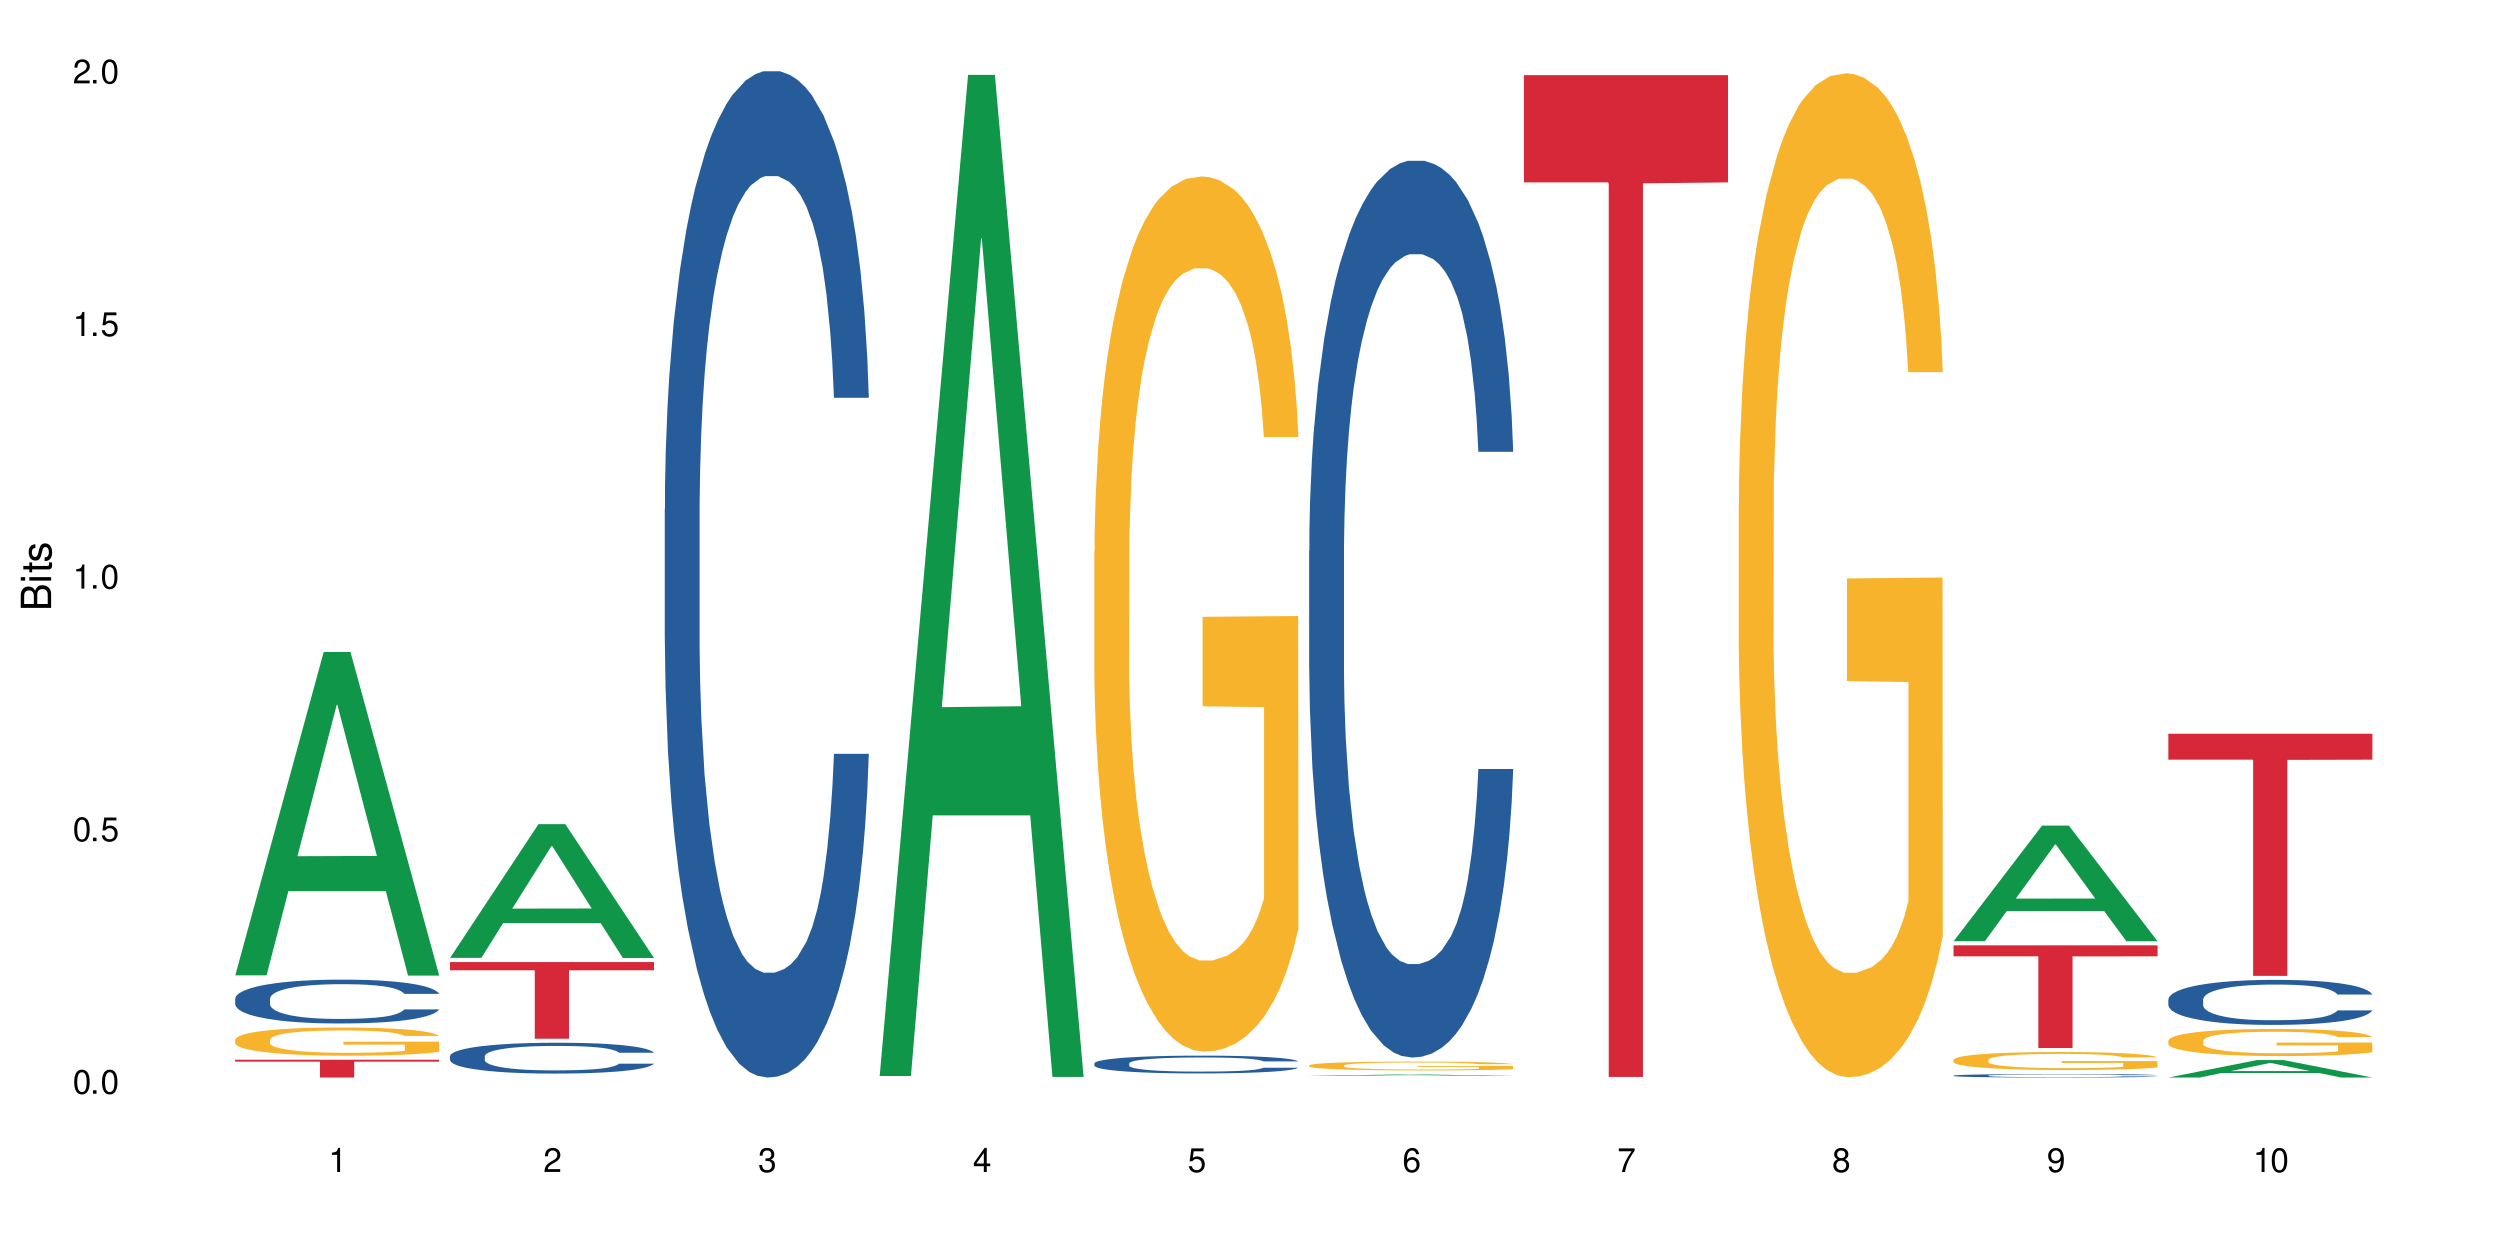 <?xml version="1.0" encoding="UTF-8"?>
<svg xmlns="http://www.w3.org/2000/svg" xmlns:xlink="http://www.w3.org/1999/xlink" width="720" height="360" viewBox="0 0 720 360">
<defs>
<g>
<g id="glyph-0-0">
</g>
<g id="glyph-0-1">
<path d="M 2.641 -6.938 C 2 -6.938 1.422 -6.656 1.078 -6.172 C 0.641 -5.562 0.406 -4.641 0.406 -3.359 C 0.406 -1.016 1.188 0.219 2.641 0.219 C 4.078 0.219 4.859 -1.016 4.859 -3.297 C 4.859 -4.641 4.656 -5.547 4.203 -6.172 C 3.844 -6.656 3.281 -6.938 2.641 -6.938 Z M 2.641 -6.188 C 3.547 -6.188 4 -5.25 4 -3.375 C 4 -1.406 3.562 -0.484 2.625 -0.484 C 1.734 -0.484 1.281 -1.438 1.281 -3.344 C 1.281 -5.25 1.734 -6.188 2.641 -6.188 Z M 2.641 -6.188 "/>
</g>
<g id="glyph-0-2">
<path d="M 1.828 -1 L 0.828 -1 L 0.828 0 L 1.828 0 Z M 1.828 -1 "/>
</g>
<g id="glyph-0-3">
<path d="M 4.562 -6.797 L 1.062 -6.797 L 0.547 -3.094 L 1.328 -3.094 C 1.719 -3.562 2.047 -3.734 2.578 -3.734 C 3.484 -3.734 4.062 -3.109 4.062 -2.094 C 4.062 -1.125 3.484 -0.531 2.578 -0.531 C 1.828 -0.531 1.375 -0.906 1.188 -1.672 L 0.328 -1.672 C 0.453 -1.109 0.547 -0.844 0.75 -0.594 C 1.125 -0.078 1.828 0.219 2.594 0.219 C 3.969 0.219 4.922 -0.781 4.922 -2.219 C 4.922 -3.562 4.031 -4.484 2.719 -4.484 C 2.25 -4.484 1.859 -4.359 1.469 -4.062 L 1.734 -5.969 L 4.562 -5.969 Z M 4.562 -6.797 "/>
</g>
<g id="glyph-0-4">
<path d="M 2.484 -4.938 L 2.484 0 L 3.328 0 L 3.328 -6.938 L 2.766 -6.938 C 2.469 -5.875 2.281 -5.734 0.984 -5.562 L 0.984 -4.938 Z M 2.484 -4.938 "/>
</g>
<g id="glyph-0-5">
<path d="M 4.859 -0.828 L 1.281 -0.828 C 1.359 -1.406 1.672 -1.781 2.5 -2.281 L 3.469 -2.828 C 4.406 -3.344 4.906 -4.062 4.906 -4.906 C 4.906 -5.484 4.672 -6.031 4.266 -6.406 C 3.859 -6.766 3.375 -6.938 2.719 -6.938 C 1.859 -6.938 1.219 -6.625 0.844 -6.031 C 0.609 -5.672 0.5 -5.234 0.484 -4.531 L 1.328 -4.531 C 1.359 -5.016 1.406 -5.281 1.531 -5.516 C 1.75 -5.938 2.188 -6.203 2.703 -6.203 C 3.469 -6.203 4.031 -5.641 4.031 -4.891 C 4.031 -4.344 3.719 -3.859 3.125 -3.516 L 2.234 -3 C 0.812 -2.172 0.406 -1.531 0.328 -0.016 L 4.859 -0.016 Z M 4.859 -0.828 "/>
</g>
<g id="glyph-0-6">
<path d="M 2.125 -3.188 L 2.578 -3.188 C 3.5 -3.188 3.984 -2.766 3.984 -1.922 C 3.984 -1.062 3.469 -0.531 2.594 -0.531 C 1.656 -0.531 1.203 -1 1.156 -2.016 L 0.312 -2.016 C 0.344 -1.453 0.438 -1.094 0.609 -0.781 C 0.953 -0.109 1.625 0.219 2.547 0.219 C 3.953 0.219 4.859 -0.625 4.859 -1.938 C 4.859 -2.828 4.516 -3.297 3.703 -3.594 C 4.344 -3.844 4.656 -4.328 4.656 -5.031 C 4.656 -6.219 3.875 -6.938 2.578 -6.938 C 1.203 -6.938 0.484 -6.172 0.453 -4.703 L 1.297 -4.703 C 1.312 -5.125 1.344 -5.359 1.453 -5.578 C 1.641 -5.969 2.062 -6.203 2.594 -6.203 C 3.344 -6.203 3.797 -5.75 3.797 -5 C 3.797 -4.516 3.609 -4.219 3.25 -4.047 C 3.016 -3.953 2.703 -3.922 2.125 -3.906 Z M 2.125 -3.188 "/>
</g>
<g id="glyph-0-7">
<path d="M 3.141 -1.672 L 3.141 0 L 3.984 0 L 3.984 -1.672 L 4.984 -1.672 L 4.984 -2.438 L 3.984 -2.438 L 3.984 -6.938 L 3.359 -6.938 L 0.266 -2.578 L 0.266 -1.672 Z M 3.141 -2.438 L 1 -2.438 L 3.141 -5.5 Z M 3.141 -2.438 "/>
</g>
<g id="glyph-0-8">
<path d="M 4.781 -5.125 C 4.609 -6.266 3.891 -6.938 2.844 -6.938 C 2.094 -6.938 1.422 -6.578 1.031 -5.953 C 0.594 -5.266 0.406 -4.422 0.406 -3.172 C 0.406 -2 0.578 -1.25 0.984 -0.641 C 1.359 -0.078 1.953 0.219 2.703 0.219 C 3.984 0.219 4.922 -0.75 4.922 -2.094 C 4.922 -3.375 4.062 -4.281 2.844 -4.281 C 2.172 -4.281 1.641 -4.031 1.281 -3.516 C 1.281 -5.234 1.828 -6.188 2.797 -6.188 C 3.391 -6.188 3.797 -5.797 3.938 -5.125 Z M 2.734 -3.531 C 3.547 -3.531 4.062 -2.953 4.062 -2.031 C 4.062 -1.156 3.484 -0.531 2.703 -0.531 C 1.922 -0.531 1.328 -1.188 1.328 -2.078 C 1.328 -2.938 1.906 -3.531 2.734 -3.531 Z M 2.734 -3.531 "/>
</g>
<g id="glyph-0-9">
<path d="M 4.984 -6.797 L 0.438 -6.797 L 0.438 -5.969 L 4.109 -5.969 C 2.5 -3.656 1.828 -2.234 1.328 0 L 2.219 0 C 2.594 -2.172 3.453 -4.047 4.984 -6.094 Z M 4.984 -6.797 "/>
</g>
<g id="glyph-0-10">
<path d="M 3.75 -3.656 C 4.469 -4.094 4.688 -4.438 4.688 -5.078 C 4.688 -6.172 3.844 -6.938 2.641 -6.938 C 1.438 -6.938 0.594 -6.172 0.594 -5.094 C 0.594 -4.438 0.812 -4.094 1.516 -3.656 C 0.734 -3.266 0.359 -2.703 0.359 -1.922 C 0.359 -0.656 1.281 0.219 2.641 0.219 C 3.984 0.219 4.922 -0.656 4.922 -1.922 C 4.922 -2.703 4.531 -3.266 3.75 -3.656 Z M 2.641 -6.188 C 3.359 -6.188 3.812 -5.75 3.812 -5.062 C 3.812 -4.406 3.344 -3.984 2.641 -3.984 C 1.922 -3.984 1.453 -4.406 1.453 -5.078 C 1.453 -5.75 1.922 -6.188 2.641 -6.188 Z M 2.641 -3.266 C 3.484 -3.266 4.062 -2.719 4.062 -1.906 C 4.062 -1.078 3.484 -0.531 2.625 -0.531 C 1.797 -0.531 1.219 -1.094 1.219 -1.906 C 1.219 -2.719 1.781 -3.266 2.641 -3.266 Z M 2.641 -3.266 "/>
</g>
<g id="glyph-0-11">
<path d="M 0.516 -1.578 C 0.672 -0.453 1.406 0.219 2.438 0.219 C 3.188 0.219 3.859 -0.141 4.266 -0.766 C 4.688 -1.453 4.891 -2.297 4.891 -3.547 C 4.891 -4.719 4.703 -5.453 4.312 -6.078 C 3.938 -6.641 3.344 -6.938 2.594 -6.938 C 1.297 -6.938 0.359 -5.969 0.359 -4.625 C 0.359 -3.344 1.234 -2.453 2.453 -2.453 C 3.094 -2.453 3.578 -2.672 4.016 -3.203 C 4 -1.484 3.469 -0.531 2.5 -0.531 C 1.906 -0.531 1.484 -0.906 1.359 -1.578 Z M 2.578 -6.203 C 3.375 -6.203 3.969 -5.531 3.969 -4.641 C 3.969 -3.797 3.391 -3.188 2.547 -3.188 C 1.734 -3.188 1.234 -3.766 1.234 -4.688 C 1.234 -5.562 1.797 -6.203 2.578 -6.203 Z M 2.578 -6.203 "/>
</g>
<g id="glyph-1-0">
</g>
<g id="glyph-1-1">
<path d="M 0 -0.953 L 0 -4.891 C 0 -5.719 -0.234 -6.344 -0.734 -6.797 C -1.188 -7.234 -1.812 -7.469 -2.5 -7.469 C -3.547 -7.469 -4.188 -7 -4.625 -5.875 C -4.984 -6.688 -5.625 -7.094 -6.531 -7.094 C -7.172 -7.094 -7.734 -6.859 -8.141 -6.391 C -8.562 -5.922 -8.75 -5.344 -8.75 -4.5 L -8.75 -0.953 Z M -4.984 -2.062 L -7.766 -2.062 L -7.766 -4.219 C -7.766 -4.844 -7.688 -5.203 -7.453 -5.5 C -7.219 -5.812 -6.859 -5.969 -6.375 -5.969 C -5.891 -5.969 -5.531 -5.812 -5.297 -5.5 C -5.062 -5.203 -4.984 -4.844 -4.984 -4.219 Z M -0.984 -2.062 L -4 -2.062 L -4 -4.781 C -4 -5.766 -3.438 -6.359 -2.484 -6.359 C -1.547 -6.359 -0.984 -5.766 -0.984 -4.781 Z M -0.984 -2.062 "/>
</g>
<g id="glyph-1-2">
<path d="M -6.281 -1.797 L -6.281 -0.797 L 0 -0.797 L 0 -1.797 Z M -8.75 -1.797 L -8.75 -0.797 L -7.484 -0.797 L -7.484 -1.797 Z M -8.75 -1.797 "/>
</g>
<g id="glyph-1-3">
<path d="M -6.281 -3.047 L -6.281 -2.016 L -8.016 -2.016 L -8.016 -1.016 L -6.281 -1.016 L -6.281 -0.172 L -5.469 -0.172 L -5.469 -1.016 L -0.719 -1.016 C -0.078 -1.016 0.281 -1.453 0.281 -2.234 C 0.281 -2.5 0.25 -2.719 0.188 -3.047 L -0.641 -3.047 C -0.609 -2.906 -0.594 -2.766 -0.594 -2.562 C -0.594 -2.141 -0.719 -2.016 -1.156 -2.016 L -5.469 -2.016 L -5.469 -3.047 Z M -6.281 -3.047 "/>
</g>
<g id="glyph-1-4">
<path d="M -4.531 -5.25 C -5.766 -5.25 -6.469 -4.422 -6.469 -2.969 C -6.469 -1.516 -5.719 -0.562 -4.547 -0.562 C -3.562 -0.562 -3.094 -1.062 -2.734 -2.562 L -2.516 -3.484 C -2.344 -4.188 -2.094 -4.469 -1.641 -4.469 C -1.047 -4.469 -0.641 -3.875 -0.641 -3 C -0.641 -2.453 -0.797 -2 -1.062 -1.75 C -1.25 -1.594 -1.422 -1.531 -1.875 -1.469 L -1.875 -0.406 C -0.422 -0.453 0.281 -1.266 0.281 -2.922 C 0.281 -4.5 -0.5 -5.516 -1.719 -5.516 C -2.656 -5.516 -3.172 -4.984 -3.469 -3.734 L -3.703 -2.766 C -3.891 -1.953 -4.156 -1.609 -4.594 -1.609 C -5.188 -1.609 -5.547 -2.125 -5.547 -2.938 C -5.547 -3.75 -5.203 -4.172 -4.531 -4.203 Z M -4.531 -5.25 "/>
</g>
</g>
</defs>
<rect x="-72" y="-36" width="864" height="432" fill="rgb(100%, 100%, 100%)" fill-opacity="1"/>
<path fill-rule="nonzero" fill="rgb(6.275%, 58.824%, 28.235%)" fill-opacity="1" d="M 67.73 280.887 L 67.793 280.801 L 93.223 187.785 L 100.945 187.785 L 126.5 280.977 L 117.52 280.977 L 111.117 256.652 L 83.051 256.652 L 76.773 280.887 L 67.73 280.887 L 85.75 246.586 L 108.543 246.5 L 97.176 203.012 L 97.051 202.926 L 96.926 203.188 L 85.688 246.5 L 85.75 246.586 Z M 67.73 280.887 "/>
<path fill-rule="nonzero" fill="rgb(14.51%, 36.078%, 60%)" fill-opacity="1" d="M 67.73 287.629 L 67.801 287.617 L 67.801 287.344 L 68.02 286.902 L 68.52 286.352 L 69.02 285.969 L 70.312 285.289 L 72.102 284.633 L 73.965 284.125 L 75.328 283.824 L 76.547 283.594 L 79.34 283.168 L 81.133 282.949 L 83.066 282.75 L 85.434 282.555 L 87.152 282.441 L 91.023 282.254 L 93.891 282.176 L 96.113 282.141 L 100.914 282.141 L 103.781 282.188 L 105.859 282.242 L 108.152 282.336 L 110.086 282.441 L 113.457 282.695 L 116.465 283.016 L 117.828 283.199 L 119.977 283.559 L 121.625 283.906 L 122.773 284.203 L 124.062 284.633 L 125.207 285.152 L 126.07 285.738 L 126.5 286.234 L 116.465 286.234 L 115.965 285.773 L 115.391 285.414 L 114.316 284.941 L 113.238 284.609 L 111.734 284.273 L 110.375 284.055 L 108.512 283.836 L 106.863 283.695 L 105.141 283.594 L 103.492 283.523 L 100.34 283.453 L 96.684 283.453 L 95.324 283.477 L 92.527 283.57 L 91.023 283.652 L 88.871 283.812 L 87.367 283.961 L 85.578 284.191 L 84.359 284.391 L 82.852 284.688 L 81.777 284.953 L 80.559 285.336 L 79.844 285.625 L 79.199 285.945 L 78.625 286.328 L 78.195 286.73 L 77.906 287.156 L 77.766 287.574 L 77.766 289.359 L 77.906 289.777 L 78.266 290.262 L 79.199 290.965 L 80.559 291.574 L 82.137 292.059 L 83.641 292.406 L 84.5 292.566 L 85.648 292.75 L 87.441 292.98 L 90.02 293.211 L 91.523 293.305 L 93.816 293.398 L 96.184 293.445 L 99.336 293.445 L 102.133 293.398 L 103.996 293.34 L 105.93 293.246 L 108.582 293.051 L 110.23 292.867 L 111.664 292.648 L 112.738 292.43 L 113.457 292.242 L 114.531 291.887 L 115.391 291.496 L 116.035 291.09 L 116.465 290.699 L 126.5 290.699 L 126.07 291.16 L 125.422 291.609 L 124.777 291.945 L 123.777 292.348 L 122.629 292.707 L 120.98 293.109 L 119.617 293.375 L 117.828 293.664 L 116.18 293.883 L 114.387 294.078 L 111.734 294.309 L 110.016 294.426 L 108.152 294.527 L 105.93 294.621 L 103.137 294.699 L 100.125 294.746 L 97.328 294.758 L 94.32 294.734 L 92.098 294.688 L 89.16 294.586 L 85.504 294.379 L 82.852 294.16 L 80.773 293.941 L 78.984 293.707 L 76.977 293.398 L 74.395 292.891 L 72.82 292.496 L 71.746 292.176 L 70.527 291.727 L 69.664 291.32 L 68.664 290.676 L 67.945 289.855 L 67.73 289.223 Z M 67.73 287.629 "/>
<path fill-rule="nonzero" fill="rgb(96.863%, 70.196%, 16.863%)" fill-opacity="1" d="M 67.73 299.402 L 67.801 299.395 L 67.801 299.246 L 68.09 298.914 L 68.805 298.453 L 69.738 298.074 L 70.742 297.777 L 71.387 297.621 L 72.461 297.398 L 73.395 297.234 L 75.758 296.902 L 78.77 296.59 L 80.418 296.457 L 82.281 296.332 L 84.93 296.188 L 86.148 296.137 L 89.875 296.02 L 94.105 295.945 L 98.762 295.922 L 100.914 295.93 L 103.852 295.961 L 107.863 296.043 L 110.16 296.117 L 111.949 296.188 L 113.812 296.285 L 116.105 296.434 L 118.258 296.613 L 119.977 296.789 L 121.695 297.012 L 123.129 297.25 L 124.348 297.512 L 125.422 297.82 L 126.07 298.082 L 126.5 298.34 L 116.535 298.34 L 115.965 298.082 L 115.32 297.883 L 114.242 297.637 L 113.168 297.457 L 112.094 297.316 L 110.086 297.125 L 108.367 297.004 L 106.215 296.902 L 104.137 296.836 L 101.773 296.789 L 100.34 296.777 L 96.543 296.777 L 93.102 296.828 L 91.094 296.887 L 89.66 296.945 L 87.656 297.059 L 86.438 297.148 L 85.719 297.207 L 83.57 297.438 L 82.137 297.645 L 81.348 297.785 L 80.344 298.008 L 79.629 298.207 L 78.84 298.504 L 78.41 298.727 L 77.836 299.23 L 77.766 300.566 L 77.98 300.848 L 78.41 301.152 L 78.984 301.422 L 79.844 301.703 L 80.703 301.918 L 82.207 302.207 L 83.496 302.398 L 84.5 302.527 L 86.438 302.727 L 87.227 302.793 L 89.09 302.926 L 91.023 303.031 L 93.387 303.121 L 95.18 303.164 L 98.047 303.203 L 101.703 303.203 L 106 303.156 L 108.727 303.098 L 110.59 303.039 L 111.809 302.988 L 113.312 302.906 L 114.387 302.832 L 115.391 302.75 L 116.609 302.621 L 116.609 300.848 L 98.906 300.844 L 98.906 300.012 L 126.426 300.004 L 126.5 302.906 L 124.992 303.105 L 123.129 303.297 L 121.34 303.445 L 119.477 303.574 L 116.824 303.715 L 114.672 303.805 L 111.375 303.906 L 108.367 303.973 L 105.215 304.02 L 102.418 304.039 L 99.121 304.047 L 96.184 304.031 L 93.031 303.988 L 90.52 303.93 L 88.227 303.855 L 85.934 303.758 L 83.066 303.602 L 81.203 303.477 L 79.27 303.32 L 77.336 303.137 L 75.613 302.934 L 74.469 302.777 L 73.32 302.602 L 72.102 302.379 L 70.957 302.125 L 70.098 301.895 L 69.309 301.637 L 68.734 301.391 L 68.16 301.059 L 67.875 300.789 L 67.73 300.559 Z M 67.73 299.402 "/>
<path fill-rule="nonzero" fill="rgb(83.922%, 15.686%, 22.353%)" fill-opacity="1" d="M 67.73 305.211 L 126.5 305.211 L 126.5 305.758 L 102.008 305.766 L 102.008 310.332 L 92.152 310.332 L 92.152 305.77 L 92.008 305.758 L 67.73 305.758 Z M 67.73 305.211 "/>
<path fill-rule="nonzero" fill="rgb(6.275%, 58.824%, 28.235%)" fill-opacity="1" d="M 129.594 275.867 L 129.656 275.828 L 155.082 237.355 L 162.805 237.355 L 188.359 275.902 L 179.383 275.902 L 172.977 265.84 L 144.91 265.84 L 138.633 275.867 L 129.594 275.867 L 147.613 261.68 L 170.402 261.641 L 159.039 243.652 L 158.914 243.617 L 158.789 243.727 L 147.547 261.641 L 147.613 261.68 Z M 129.594 275.867 "/>
<path fill-rule="nonzero" fill="rgb(14.51%, 36.078%, 60%)" fill-opacity="1" d="M 129.594 304.176 L 129.664 304.168 L 129.664 303.973 L 129.879 303.664 L 130.379 303.277 L 130.883 303.008 L 132.172 302.527 L 133.965 302.066 L 135.828 301.711 L 137.188 301.5 L 138.406 301.336 L 141.203 301.035 L 142.992 300.883 L 144.93 300.742 L 147.293 300.605 L 149.016 300.523 L 152.883 300.395 L 155.75 300.34 L 157.973 300.312 L 162.773 300.312 L 165.641 300.348 L 167.719 300.387 L 170.012 300.453 L 171.949 300.523 L 175.316 300.703 L 178.324 300.93 L 179.688 301.059 L 181.836 301.312 L 183.484 301.555 L 184.633 301.766 L 185.922 302.066 L 187.07 302.434 L 187.93 302.848 L 188.359 303.195 L 178.324 303.195 L 177.824 302.871 L 177.25 302.617 L 176.176 302.285 L 175.102 302.051 L 173.598 301.816 L 172.234 301.66 L 170.371 301.508 L 168.723 301.41 L 167.004 301.336 L 165.355 301.289 L 162.199 301.238 L 158.547 301.238 L 157.184 301.254 L 154.391 301.32 L 152.883 301.375 L 150.734 301.492 L 149.23 301.598 L 147.438 301.758 L 146.219 301.895 L 144.715 302.105 L 143.641 302.293 L 142.422 302.562 L 141.703 302.766 L 141.059 302.992 L 140.484 303.258 L 140.055 303.543 L 139.77 303.844 L 139.625 304.137 L 139.625 305.395 L 139.77 305.688 L 140.129 306.027 L 141.059 306.523 L 142.422 306.953 L 143.996 307.293 L 145.504 307.535 L 146.363 307.648 L 147.508 307.781 L 149.301 307.941 L 151.879 308.105 L 153.387 308.168 L 155.68 308.234 L 158.043 308.266 L 161.199 308.266 L 163.992 308.234 L 165.855 308.195 L 167.789 308.129 L 170.441 307.992 L 172.09 307.859 L 173.523 307.707 L 174.598 307.555 L 175.316 307.422 L 176.391 307.172 L 177.25 306.895 L 177.895 306.613 L 178.324 306.336 L 188.359 306.336 L 187.93 306.66 L 187.285 306.977 L 186.641 307.211 L 185.637 307.496 L 184.488 307.746 L 182.84 308.031 L 181.48 308.219 L 179.688 308.422 L 178.039 308.574 L 176.246 308.715 L 173.598 308.875 L 171.875 308.957 L 170.012 309.031 L 167.789 309.094 L 164.996 309.152 L 161.984 309.184 L 159.191 309.191 L 156.18 309.176 L 153.957 309.145 L 151.02 309.07 L 147.367 308.926 L 144.715 308.77 L 142.637 308.617 L 140.844 308.453 L 138.836 308.234 L 136.258 307.879 L 134.68 307.602 L 133.605 307.375 L 132.387 307.059 L 131.527 306.773 L 130.523 306.32 L 129.809 305.742 L 129.594 305.297 Z M 129.594 304.176 "/>
<path fill-rule="nonzero" fill="rgb(83.922%, 15.686%, 22.353%)" fill-opacity="1" d="M 129.594 277.066 L 188.359 277.066 L 188.359 279.43 L 163.867 279.449 L 163.867 299.148 L 154.012 299.148 L 154.012 279.473 L 153.871 279.43 L 129.594 279.43 Z M 129.594 277.066 "/>
<path fill-rule="nonzero" fill="rgb(14.51%, 36.078%, 60%)" fill-opacity="1" d="M 191.453 146.621 L 191.523 146.355 L 191.523 140 L 191.738 129.934 L 192.242 117.215 L 192.742 108.477 L 194.031 92.844 L 195.824 77.746 L 197.688 66.09 L 199.051 59.203 L 200.27 53.902 L 203.062 44.102 L 204.855 39.07 L 206.789 34.566 L 209.156 30.062 L 210.875 27.414 L 214.746 23.176 L 217.613 21.32 L 219.832 20.527 L 224.637 20.527 L 227.5 21.586 L 229.582 22.91 L 231.875 25.031 L 233.809 27.414 L 237.176 33.242 L 240.188 40.66 L 241.547 44.898 L 243.699 53.109 L 245.348 61.055 L 246.492 67.945 L 247.785 77.746 L 248.93 89.668 L 249.789 103.176 L 250.219 114.566 L 240.188 114.566 L 239.684 103.973 L 239.113 95.758 L 238.035 84.898 L 236.961 77.215 L 235.457 69.535 L 234.094 64.5 L 232.23 59.469 L 230.582 56.289 L 228.863 53.902 L 227.215 52.316 L 224.062 50.727 L 220.406 50.727 L 219.043 51.254 L 216.25 53.375 L 214.746 55.23 L 212.594 58.938 L 211.09 62.383 L 209.297 67.68 L 208.078 72.184 L 206.574 79.07 L 205.5 85.164 L 204.281 93.906 L 203.566 100.527 L 202.918 107.945 L 202.348 116.688 L 201.918 125.957 L 201.629 135.762 L 201.484 145.297 L 201.484 186.355 L 201.629 195.895 L 201.988 207.02 L 202.918 223.18 L 204.281 237.219 L 205.859 248.344 L 207.363 256.293 L 208.223 260 L 209.371 264.238 L 211.16 269.535 L 213.742 274.836 L 215.246 276.953 L 217.539 279.074 L 219.906 280.133 L 223.059 280.133 L 225.852 279.074 L 227.715 277.75 L 229.652 275.629 L 232.305 271.125 L 233.953 266.887 L 235.387 261.855 L 236.461 256.82 L 237.176 252.582 L 238.254 244.371 L 239.113 235.363 L 239.758 226.094 L 240.188 217.086 L 250.219 217.086 L 249.789 227.684 L 249.145 238.012 L 248.5 245.695 L 247.496 254.969 L 246.352 263.18 L 244.703 272.449 L 243.34 278.543 L 241.547 285.168 L 239.898 290.199 L 238.109 294.703 L 235.457 300 L 233.738 302.648 L 231.875 305.035 L 229.652 307.152 L 226.855 309.008 L 223.848 310.066 L 221.051 310.332 L 218.043 309.801 L 215.82 308.742 L 212.883 306.359 L 209.227 301.59 L 206.574 296.559 L 204.496 291.523 L 202.703 286.227 L 200.699 279.074 L 198.117 267.418 L 196.543 258.41 L 195.465 250.992 L 194.246 240.664 L 193.387 231.391 L 192.383 216.555 L 191.668 197.746 L 191.453 183.18 Z M 191.453 146.621 "/>
<path fill-rule="nonzero" fill="rgb(6.275%, 58.824%, 28.235%)" fill-opacity="1" d="M 253.312 309.891 L 253.375 309.621 L 278.805 21.562 L 286.527 21.562 L 312.082 310.164 L 303.102 310.164 L 296.699 234.828 L 268.633 234.828 L 262.355 309.891 L 253.312 309.891 L 271.332 203.664 L 294.125 203.395 L 282.762 68.715 L 282.633 68.441 L 282.508 69.254 L 271.27 203.395 L 271.332 203.664 Z M 253.312 309.891 "/>
<path fill-rule="nonzero" fill="rgb(14.51%, 36.078%, 60%)" fill-opacity="1" d="M 315.176 306.254 L 315.246 306.25 L 315.246 306.137 L 315.461 305.961 L 315.961 305.734 L 316.465 305.578 L 317.754 305.305 L 319.547 305.035 L 321.41 304.832 L 322.77 304.707 L 323.988 304.613 L 326.785 304.441 L 328.578 304.352 L 330.512 304.273 L 332.875 304.195 L 334.598 304.148 L 338.465 304.07 L 341.332 304.039 L 343.555 304.023 L 348.355 304.023 L 351.223 304.043 L 353.301 304.066 L 355.594 304.105 L 357.531 304.148 L 360.898 304.25 L 363.91 304.383 L 365.27 304.457 L 367.422 304.602 L 369.07 304.742 L 370.215 304.863 L 371.504 305.035 L 372.652 305.246 L 373.512 305.484 L 373.941 305.688 L 363.91 305.688 L 363.406 305.5 L 362.832 305.355 L 361.758 305.164 L 360.684 305.027 L 359.18 304.891 L 357.816 304.801 L 355.953 304.715 L 354.305 304.656 L 352.586 304.613 L 350.938 304.586 L 347.785 304.559 L 344.129 304.559 L 342.766 304.566 L 339.973 304.605 L 338.465 304.637 L 336.316 304.703 L 334.812 304.766 L 333.02 304.859 L 331.801 304.938 L 330.297 305.059 L 329.223 305.168 L 328.004 305.324 L 327.285 305.438 L 326.641 305.57 L 326.066 305.727 L 325.637 305.891 L 325.352 306.062 L 325.207 306.23 L 325.207 306.957 L 325.352 307.125 L 325.711 307.32 L 326.641 307.609 L 328.004 307.855 L 329.578 308.055 L 331.086 308.195 L 331.945 308.258 L 333.09 308.332 L 334.883 308.426 L 337.465 308.52 L 338.969 308.559 L 341.262 308.598 L 343.625 308.613 L 346.781 308.613 L 349.574 308.598 L 351.438 308.574 L 353.375 308.535 L 356.023 308.457 L 357.672 308.379 L 359.105 308.293 L 360.184 308.203 L 360.898 308.129 L 361.973 307.984 L 362.832 307.824 L 363.48 307.66 L 363.91 307.5 L 373.941 307.5 L 373.512 307.688 L 372.867 307.871 L 372.223 308.008 L 371.219 308.172 L 370.07 308.316 L 368.422 308.48 L 367.062 308.586 L 365.27 308.703 L 363.621 308.793 L 361.832 308.871 L 359.18 308.965 L 357.457 309.012 L 355.594 309.055 L 353.375 309.094 L 350.578 309.125 L 347.57 309.145 L 344.773 309.148 L 341.762 309.141 L 339.543 309.121 L 336.602 309.078 L 332.949 308.996 L 330.297 308.906 L 328.219 308.816 L 326.426 308.723 L 324.418 308.598 L 321.84 308.391 L 320.262 308.23 L 319.188 308.102 L 317.969 307.918 L 317.109 307.754 L 316.105 307.492 L 315.391 307.16 L 315.176 306.902 Z M 315.176 306.254 "/>
<path fill-rule="nonzero" fill="rgb(96.863%, 70.196%, 16.863%)" fill-opacity="1" d="M 315.176 158.766 L 315.246 158.535 L 315.246 153.934 L 315.531 143.574 L 316.25 129.305 L 317.18 117.562 L 318.184 108.355 L 318.828 103.523 L 319.906 96.617 L 320.836 91.555 L 323.203 81.195 L 326.211 71.527 L 327.859 67.383 L 329.723 63.473 L 332.375 59.098 L 333.594 57.488 L 337.32 53.805 L 341.547 51.504 L 346.207 50.812 L 348.355 51.043 L 351.297 51.961 L 355.309 54.496 L 357.602 56.797 L 359.395 59.098 L 361.258 62.09 L 363.551 66.695 L 365.699 72.219 L 367.422 77.742 L 369.141 84.648 L 370.574 92.016 L 371.793 100.07 L 372.867 109.738 L 373.512 117.793 L 373.941 125.852 L 363.98 125.852 L 363.406 117.793 L 362.762 111.578 L 361.688 103.984 L 360.613 98.461 L 359.535 94.086 L 357.531 88.102 L 355.809 84.418 L 353.66 81.195 L 351.582 79.125 L 349.215 77.742 L 347.785 77.281 L 343.984 77.281 L 340.547 78.895 L 338.539 80.734 L 337.105 82.578 L 335.098 86.031 L 333.879 88.793 L 333.164 90.633 L 331.012 97.77 L 329.578 104.215 L 328.793 108.586 L 327.789 115.492 L 327.07 121.707 L 326.281 130.914 L 325.852 137.82 L 325.281 153.473 L 325.207 194.906 L 325.422 203.652 L 325.852 213.09 L 326.426 221.375 L 327.285 230.125 L 328.145 236.797 L 329.652 245.777 L 330.941 251.762 L 331.945 255.672 L 333.879 261.887 L 334.668 263.961 L 336.531 268.105 L 338.465 271.324 L 340.832 274.09 L 342.625 275.469 L 345.488 276.621 L 349.145 276.621 L 353.445 275.238 L 356.168 273.398 L 358.031 271.555 L 359.25 269.945 L 360.754 267.414 L 361.832 265.109 L 362.832 262.578 L 364.051 258.668 L 364.051 203.652 L 346.352 203.422 L 346.352 177.641 L 373.871 177.41 L 373.941 267.414 L 372.438 273.629 L 370.574 279.613 L 368.781 284.215 L 366.918 288.129 L 364.266 292.504 L 362.117 295.266 L 358.82 298.488 L 355.809 300.559 L 352.656 301.941 L 349.863 302.633 L 346.566 302.859 L 343.625 302.402 L 340.473 301.02 L 337.965 299.18 L 335.672 296.875 L 333.379 293.883 L 330.512 289.051 L 328.648 285.137 L 326.715 280.305 L 324.777 274.547 L 323.059 268.332 L 321.91 263.5 L 320.766 257.977 L 319.547 251.07 L 318.398 243.242 L 317.539 236.109 L 316.75 228.051 L 316.18 220.457 L 315.605 210.098 L 315.316 201.812 L 315.176 194.676 Z M 315.176 158.766 "/>
<path fill-rule="nonzero" fill="rgb(6.275%, 58.824%, 28.235%)" fill-opacity="1" d="M 377.035 309.879 L 377.098 309.875 L 402.527 309.449 L 410.25 309.449 L 435.805 309.879 L 426.824 309.879 L 420.422 309.766 L 392.355 309.766 L 386.078 309.879 L 377.035 309.879 L 395.055 309.719 L 417.848 309.719 L 406.48 309.52 L 406.23 309.52 L 394.992 309.719 L 395.055 309.719 Z M 377.035 309.879 "/>
<path fill-rule="nonzero" fill="rgb(14.51%, 36.078%, 60%)" fill-opacity="1" d="M 377.035 158.684 L 377.105 158.449 L 377.105 152.781 L 377.32 143.812 L 377.824 132.48 L 378.324 124.691 L 379.617 110.762 L 381.406 97.309 L 383.27 86.922 L 384.633 80.781 L 385.852 76.062 L 388.645 67.328 L 390.438 62.844 L 392.371 58.828 L 394.738 54.816 L 396.457 52.457 L 400.328 48.68 L 403.195 47.027 L 405.414 46.316 L 410.219 46.316 L 413.086 47.262 L 415.164 48.441 L 417.457 50.332 L 419.391 52.457 L 422.758 57.648 L 425.77 64.258 L 427.133 68.035 L 429.281 75.355 L 430.93 82.438 L 432.078 88.574 L 433.367 97.309 L 434.512 107.93 L 435.375 119.969 L 435.805 130.121 L 425.77 130.121 L 425.27 120.68 L 424.695 113.359 L 423.621 103.68 L 422.543 96.836 L 421.039 89.988 L 419.68 85.504 L 417.816 81.02 L 416.168 78.188 L 414.445 76.062 L 412.797 74.645 L 409.645 73.23 L 405.988 73.23 L 404.629 73.703 L 401.832 75.59 L 400.328 77.242 L 398.176 80.547 L 396.672 83.617 L 394.879 88.336 L 393.664 92.352 L 392.156 98.488 L 391.082 103.918 L 389.863 111.707 L 389.148 117.609 L 388.504 124.219 L 387.93 132.008 L 387.5 140.273 L 387.211 149.008 L 387.07 157.504 L 387.07 194.094 L 387.211 202.594 L 387.57 212.508 L 388.504 226.906 L 389.863 239.418 L 391.441 249.332 L 392.945 256.414 L 393.805 259.719 L 394.953 263.496 L 396.742 268.219 L 399.324 272.941 L 400.828 274.828 L 403.121 276.719 L 405.488 277.66 L 408.641 277.66 L 411.438 276.719 L 413.301 275.535 L 415.234 273.648 L 417.887 269.637 L 419.535 265.859 L 420.969 261.371 L 422.043 256.887 L 422.758 253.109 L 423.836 245.793 L 424.695 237.766 L 425.34 229.504 L 425.77 221.477 L 435.805 221.477 L 435.375 230.922 L 434.727 240.125 L 434.082 246.973 L 433.078 255.234 L 431.934 262.555 L 430.285 270.816 L 428.922 276.246 L 427.133 282.145 L 425.484 286.633 L 423.691 290.645 L 421.039 295.367 L 419.32 297.727 L 417.457 299.852 L 415.234 301.738 L 412.438 303.391 L 409.43 304.336 L 406.633 304.574 L 403.625 304.102 L 401.402 303.156 L 398.465 301.031 L 394.809 296.781 L 392.156 292.297 L 390.078 287.812 L 388.289 283.09 L 386.281 276.719 L 383.699 266.332 L 382.125 258.305 L 381.047 251.695 L 379.832 242.488 L 378.969 234.227 L 377.969 221.004 L 377.25 204.246 L 377.035 191.262 Z M 377.035 158.684 "/>
<path fill-rule="nonzero" fill="rgb(96.863%, 70.196%, 16.863%)" fill-opacity="1" d="M 377.035 306.828 L 377.105 306.828 L 377.105 306.781 L 377.395 306.676 L 378.109 306.531 L 379.043 306.41 L 380.047 306.32 L 380.691 306.27 L 381.766 306.199 L 382.695 306.148 L 385.062 306.043 L 388.07 305.945 L 389.719 305.902 L 391.582 305.863 L 394.234 305.82 L 395.453 305.805 L 399.18 305.766 L 403.41 305.742 L 408.066 305.738 L 410.219 305.738 L 413.156 305.75 L 417.168 305.773 L 419.461 305.797 L 421.254 305.82 L 423.117 305.852 L 425.41 305.898 L 427.562 305.953 L 429.281 306.008 L 431 306.078 L 432.434 306.152 L 433.652 306.234 L 434.727 306.332 L 435.375 306.414 L 435.805 306.496 L 425.84 306.496 L 425.27 306.414 L 424.621 306.352 L 423.547 306.273 L 422.473 306.219 L 421.398 306.176 L 419.391 306.113 L 417.672 306.078 L 415.52 306.043 L 413.441 306.023 L 411.078 306.008 L 409.645 306.004 L 405.848 306.004 L 402.406 306.02 L 400.398 306.039 L 398.965 306.059 L 396.961 306.094 L 395.742 306.121 L 395.023 306.141 L 392.875 306.211 L 391.441 306.277 L 390.652 306.32 L 389.648 306.391 L 388.934 306.453 L 388.145 306.547 L 387.715 306.617 L 387.141 306.773 L 387.07 307.195 L 387.285 307.281 L 387.715 307.379 L 388.289 307.461 L 389.148 307.551 L 390.008 307.617 L 391.512 307.707 L 392.801 307.77 L 393.805 307.809 L 395.742 307.871 L 396.527 307.895 L 398.391 307.934 L 400.328 307.969 L 402.691 307.996 L 404.484 308.008 L 407.352 308.02 L 411.008 308.02 L 415.305 308.008 L 418.031 307.988 L 419.895 307.969 L 421.109 307.953 L 422.617 307.926 L 423.691 307.906 L 424.695 307.879 L 425.914 307.84 L 425.914 307.281 L 408.211 307.281 L 408.211 307.02 L 435.73 307.016 L 435.805 307.926 L 434.297 307.992 L 432.434 308.051 L 430.645 308.098 L 428.781 308.137 L 426.129 308.18 L 423.977 308.211 L 420.68 308.242 L 417.672 308.262 L 414.52 308.277 L 411.723 308.285 L 408.426 308.285 L 405.488 308.281 L 402.336 308.266 L 399.824 308.25 L 397.531 308.227 L 395.238 308.195 L 392.371 308.145 L 390.508 308.105 L 388.574 308.059 L 386.641 308 L 384.918 307.938 L 383.773 307.887 L 382.625 307.832 L 381.406 307.762 L 380.262 307.684 L 379.398 307.609 L 378.613 307.531 L 378.039 307.453 L 377.465 307.348 L 377.18 307.266 L 377.035 307.191 Z M 377.035 306.828 "/>
<path fill-rule="nonzero" fill="rgb(83.922%, 15.686%, 22.353%)" fill-opacity="1" d="M 438.895 21.645 L 497.664 21.645 L 497.664 52.531 L 473.172 52.801 L 473.172 310.164 L 463.316 310.164 L 463.316 53.07 L 463.176 52.531 L 438.895 52.531 Z M 438.895 21.645 "/>
<path fill-rule="nonzero" fill="rgb(96.863%, 70.196%, 16.863%)" fill-opacity="1" d="M 500.758 144.938 L 500.828 144.672 L 500.828 139.391 L 501.117 127.508 L 501.832 111.137 L 502.766 97.668 L 503.766 87.105 L 504.414 81.559 L 505.488 73.637 L 506.418 67.828 L 508.785 55.945 L 511.793 44.852 L 513.441 40.102 L 515.305 35.609 L 517.957 30.594 L 519.176 28.746 L 522.902 24.52 L 527.133 21.879 L 531.789 21.086 L 533.938 21.352 L 536.879 22.406 L 540.891 25.312 L 543.184 27.953 L 544.977 30.594 L 546.84 34.027 L 549.133 39.309 L 551.281 45.645 L 553.004 51.984 L 554.723 59.906 L 556.156 68.355 L 557.375 77.598 L 558.449 88.688 L 559.094 97.934 L 559.523 107.176 L 549.562 107.176 L 548.988 97.934 L 548.344 90.801 L 547.27 82.086 L 546.195 75.75 L 545.121 70.73 L 543.113 63.867 L 541.395 59.641 L 539.242 55.945 L 537.164 53.566 L 534.801 51.984 L 533.367 51.453 L 529.566 51.453 L 526.129 53.305 L 524.121 55.414 L 522.688 57.527 L 520.68 61.488 L 519.461 64.66 L 518.746 66.77 L 516.598 74.957 L 515.164 82.352 L 514.375 87.367 L 513.371 95.293 L 512.652 102.422 L 511.867 112.984 L 511.438 120.906 L 510.863 138.863 L 510.789 186.398 L 511.004 196.43 L 511.438 207.258 L 512.008 216.766 L 512.867 226.801 L 513.73 234.457 L 515.234 244.758 L 516.523 251.625 L 517.527 256.113 L 519.461 263.242 L 520.25 265.617 L 522.113 270.371 L 524.051 274.07 L 526.414 277.238 L 528.207 278.824 L 531.074 280.145 L 534.727 280.145 L 539.027 278.559 L 541.75 276.445 L 543.613 274.332 L 544.832 272.484 L 546.34 269.582 L 547.414 266.938 L 548.418 264.035 L 549.633 259.547 L 549.633 196.43 L 531.934 196.168 L 531.934 166.59 L 559.453 166.328 L 559.523 269.582 L 558.02 276.711 L 556.156 283.574 L 554.363 288.859 L 552.5 293.348 L 549.852 298.363 L 547.699 301.531 L 544.402 305.23 L 541.395 307.605 L 538.238 309.191 L 535.445 309.984 L 532.148 310.246 L 529.211 309.719 L 526.055 308.137 L 523.547 306.023 L 521.254 303.383 L 518.961 299.949 L 516.094 294.402 L 514.23 289.914 L 512.297 284.367 L 510.359 277.766 L 508.641 270.637 L 507.492 265.09 L 506.348 258.754 L 505.129 250.832 L 503.98 241.852 L 503.121 233.668 L 502.332 224.422 L 501.762 215.711 L 501.188 203.824 L 500.902 194.32 L 500.758 186.133 Z M 500.758 144.938 "/>
<path fill-rule="nonzero" fill="rgb(6.275%, 58.824%, 28.235%)" fill-opacity="1" d="M 562.617 271.062 L 562.68 271.031 L 588.109 237.777 L 595.832 237.777 L 621.387 271.094 L 612.406 271.094 L 606.004 262.395 L 577.938 262.395 L 571.66 271.062 L 562.617 271.062 L 580.637 258.801 L 603.43 258.77 L 592.066 243.223 L 591.938 243.191 L 591.812 243.285 L 580.574 258.77 L 580.637 258.801 Z M 562.617 271.062 "/>
<path fill-rule="nonzero" fill="rgb(14.51%, 36.078%, 60%)" fill-opacity="1" d="M 562.617 309.762 L 562.691 309.762 L 562.691 309.738 L 562.906 309.707 L 563.406 309.66 L 563.906 309.629 L 565.199 309.578 L 566.988 309.523 L 568.852 309.484 L 570.215 309.461 L 571.434 309.441 L 574.227 309.406 L 576.02 309.391 L 577.953 309.375 L 580.32 309.359 L 582.039 309.348 L 585.91 309.336 L 588.777 309.328 L 591 309.324 L 595.801 309.324 L 598.668 309.328 L 600.746 309.332 L 603.039 309.34 L 604.973 309.348 L 608.344 309.367 L 611.352 309.395 L 612.715 309.41 L 614.863 309.438 L 616.512 309.465 L 617.66 309.488 L 618.949 309.523 L 620.098 309.566 L 620.957 309.613 L 621.387 309.652 L 611.352 309.652 L 610.852 309.613 L 610.277 309.586 L 609.203 309.547 L 608.129 309.523 L 606.621 309.496 L 605.262 309.477 L 603.398 309.461 L 601.75 309.449 L 600.027 309.441 L 598.379 309.434 L 595.227 309.43 L 590.211 309.43 L 587.414 309.438 L 585.91 309.445 L 583.762 309.457 L 582.254 309.469 L 580.465 309.488 L 579.246 309.504 L 577.738 309.527 L 576.664 309.551 L 575.445 309.578 L 574.73 309.602 L 574.086 309.629 L 573.512 309.66 L 573.082 309.691 L 572.793 309.727 L 572.652 309.758 L 572.652 309.902 L 572.793 309.934 L 573.152 309.973 L 574.086 310.031 L 575.445 310.078 L 577.023 310.117 L 578.527 310.145 L 579.387 310.156 L 580.535 310.172 L 582.328 310.191 L 584.906 310.211 L 586.41 310.215 L 588.707 310.223 L 591.07 310.227 L 594.223 310.227 L 597.02 310.223 L 598.883 310.219 L 600.816 310.211 L 603.469 310.195 L 605.117 310.18 L 606.551 310.164 L 607.625 310.145 L 608.344 310.133 L 609.418 310.102 L 610.277 310.07 L 610.922 310.039 L 611.352 310.008 L 621.387 310.008 L 620.957 310.047 L 620.312 310.082 L 619.664 310.109 L 618.664 310.141 L 617.516 310.168 L 615.867 310.199 L 614.504 310.223 L 612.715 310.246 L 611.066 310.262 L 609.273 310.277 L 606.621 310.297 L 604.902 310.305 L 603.039 310.312 L 600.816 310.32 L 598.023 310.328 L 595.012 310.332 L 589.207 310.332 L 586.984 310.328 L 584.047 310.32 L 580.391 310.301 L 577.738 310.285 L 575.66 310.266 L 573.871 310.25 L 571.863 310.223 L 569.281 310.184 L 567.707 310.152 L 566.633 310.125 L 565.414 310.09 L 564.555 310.059 L 563.551 310.008 L 562.832 309.941 L 562.617 309.891 Z M 562.617 309.762 "/>
<path fill-rule="nonzero" fill="rgb(96.863%, 70.196%, 16.863%)" fill-opacity="1" d="M 562.617 305.199 L 562.691 305.195 L 562.691 305.102 L 562.977 304.887 L 563.691 304.594 L 564.625 304.352 L 565.629 304.164 L 566.273 304.066 L 567.348 303.922 L 568.281 303.82 L 570.645 303.605 L 573.656 303.406 L 575.305 303.32 L 577.168 303.242 L 579.816 303.152 L 581.035 303.117 L 584.762 303.043 L 588.992 302.996 L 593.648 302.98 L 595.801 302.988 L 598.738 303.004 L 602.754 303.059 L 605.047 303.105 L 606.836 303.152 L 608.699 303.215 L 610.992 303.309 L 613.145 303.422 L 614.863 303.535 L 616.586 303.676 L 618.016 303.828 L 619.234 303.992 L 620.312 304.191 L 620.957 304.359 L 621.387 304.523 L 611.426 304.523 L 610.852 304.359 L 610.207 304.23 L 609.129 304.074 L 608.055 303.961 L 606.98 303.871 L 604.973 303.746 L 603.254 303.672 L 601.105 303.605 L 599.023 303.562 L 596.66 303.535 L 595.227 303.527 L 591.43 303.527 L 587.988 303.559 L 585.98 303.598 L 584.547 303.633 L 582.543 303.707 L 581.324 303.762 L 580.605 303.801 L 578.457 303.945 L 577.023 304.078 L 576.234 304.168 L 575.23 304.312 L 574.516 304.438 L 573.727 304.629 L 573.297 304.77 L 572.723 305.09 L 572.652 305.941 L 572.867 306.121 L 573.297 306.316 L 573.871 306.488 L 574.73 306.668 L 575.59 306.805 L 577.094 306.988 L 578.387 307.109 L 579.387 307.191 L 581.324 307.32 L 582.113 307.363 L 583.977 307.445 L 585.91 307.512 L 588.273 307.57 L 590.066 307.598 L 592.934 307.621 L 596.59 307.621 L 600.891 307.594 L 603.613 307.555 L 605.477 307.52 L 606.695 307.484 L 608.199 307.434 L 609.273 307.387 L 610.277 307.332 L 611.496 307.254 L 611.496 306.121 L 593.793 306.117 L 593.793 305.586 L 621.312 305.582 L 621.387 307.434 L 619.879 307.559 L 618.016 307.684 L 616.227 307.777 L 614.363 307.859 L 611.711 307.949 L 609.559 308.004 L 606.266 308.07 L 603.254 308.113 L 600.102 308.141 L 597.305 308.156 L 594.008 308.16 L 591.07 308.152 L 587.918 308.125 L 585.41 308.086 L 583.113 308.039 L 580.82 307.977 L 577.953 307.879 L 576.09 307.797 L 574.156 307.699 L 572.223 307.578 L 570.5 307.453 L 569.355 307.352 L 568.207 307.238 L 566.988 307.098 L 565.844 306.938 L 564.984 306.789 L 564.195 306.625 L 563.621 306.469 L 563.047 306.254 L 562.762 306.086 L 562.617 305.938 Z M 562.617 305.199 "/>
<path fill-rule="nonzero" fill="rgb(83.922%, 15.686%, 22.353%)" fill-opacity="1" d="M 562.617 272.258 L 621.387 272.258 L 621.387 275.422 L 596.895 275.449 L 596.895 301.816 L 587.039 301.816 L 587.039 275.477 L 586.895 275.422 L 562.617 275.422 Z M 562.617 272.258 "/>
<path fill-rule="nonzero" fill="rgb(6.275%, 58.824%, 28.235%)" fill-opacity="1" d="M 624.48 310.328 L 624.543 310.324 L 649.969 305.305 L 657.691 305.305 L 683.246 310.332 L 674.27 310.332 L 667.863 309.02 L 639.797 309.02 L 633.52 310.328 L 624.48 310.328 L 642.5 308.477 L 665.289 308.473 L 653.926 306.125 L 653.801 306.121 L 653.676 306.137 L 642.438 308.473 L 642.5 308.477 Z M 624.48 310.328 "/>
<path fill-rule="nonzero" fill="rgb(14.51%, 36.078%, 60%)" fill-opacity="1" d="M 624.48 287.852 L 624.551 287.84 L 624.551 287.555 L 624.766 287.105 L 625.266 286.535 L 625.77 286.145 L 627.059 285.445 L 628.852 284.77 L 630.715 284.25 L 632.074 283.941 L 633.293 283.703 L 636.09 283.266 L 637.879 283.043 L 639.816 282.84 L 642.18 282.637 L 643.902 282.52 L 647.77 282.332 L 650.637 282.246 L 652.859 282.211 L 657.66 282.211 L 660.527 282.258 L 662.605 282.32 L 664.898 282.414 L 666.836 282.52 L 670.203 282.781 L 673.215 283.113 L 674.574 283.301 L 676.727 283.668 L 678.375 284.023 L 679.52 284.332 L 680.809 284.77 L 681.957 285.305 L 682.816 285.906 L 683.246 286.418 L 673.215 286.418 L 672.711 285.945 L 672.137 285.578 L 671.062 285.09 L 669.988 284.746 L 668.484 284.402 L 667.121 284.18 L 665.258 283.953 L 663.609 283.812 L 661.891 283.703 L 660.242 283.633 L 657.086 283.562 L 653.434 283.562 L 652.07 283.586 L 649.277 283.68 L 647.77 283.766 L 645.621 283.93 L 644.117 284.082 L 642.324 284.32 L 641.105 284.523 L 639.602 284.828 L 638.527 285.102 L 637.309 285.492 L 636.59 285.789 L 635.945 286.121 L 635.371 286.512 L 634.941 286.926 L 634.656 287.367 L 634.512 287.793 L 634.512 289.629 L 634.656 290.055 L 635.016 290.551 L 635.945 291.273 L 637.309 291.902 L 638.883 292.398 L 640.391 292.754 L 641.25 292.922 L 642.395 293.109 L 644.188 293.348 L 646.766 293.586 L 648.273 293.68 L 650.566 293.773 L 652.93 293.82 L 656.086 293.82 L 658.879 293.773 L 660.742 293.715 L 662.68 293.621 L 665.328 293.418 L 666.977 293.23 L 668.41 293.004 L 669.488 292.781 L 670.203 292.59 L 671.277 292.223 L 672.137 291.82 L 672.781 291.406 L 673.215 291.004 L 683.246 291.004 L 682.816 291.477 L 682.172 291.938 L 681.527 292.281 L 680.523 292.695 L 679.375 293.062 L 677.727 293.477 L 676.367 293.75 L 674.574 294.047 L 672.926 294.273 L 671.133 294.473 L 668.484 294.711 L 666.762 294.828 L 664.898 294.934 L 662.68 295.031 L 659.883 295.113 L 656.871 295.16 L 654.078 295.172 L 651.066 295.148 L 648.848 295.102 L 645.906 294.996 L 642.254 294.781 L 639.602 294.555 L 637.523 294.332 L 635.73 294.094 L 633.723 293.773 L 631.145 293.254 L 629.566 292.852 L 628.492 292.52 L 627.273 292.059 L 626.414 291.641 L 625.41 290.98 L 624.695 290.137 L 624.48 289.484 Z M 624.48 287.852 "/>
<path fill-rule="nonzero" fill="rgb(96.863%, 70.196%, 16.863%)" fill-opacity="1" d="M 624.48 299.68 L 624.551 299.672 L 624.551 299.527 L 624.836 299.207 L 625.555 298.766 L 626.484 298.402 L 627.488 298.117 L 628.133 297.969 L 629.207 297.754 L 630.141 297.598 L 632.504 297.277 L 635.516 296.977 L 637.164 296.848 L 639.027 296.727 L 641.68 296.594 L 642.898 296.543 L 646.625 296.43 L 650.852 296.359 L 655.512 296.336 L 657.66 296.344 L 660.598 296.371 L 664.613 296.449 L 666.906 296.523 L 668.699 296.594 L 670.562 296.684 L 672.855 296.828 L 675.004 297 L 676.727 297.172 L 678.445 297.383 L 679.879 297.613 L 681.098 297.863 L 682.172 298.16 L 682.816 298.41 L 683.246 298.66 L 673.285 298.66 L 672.711 298.41 L 672.066 298.219 L 670.992 297.984 L 669.918 297.812 L 668.84 297.676 L 666.836 297.492 L 665.113 297.375 L 662.965 297.277 L 660.887 297.211 L 658.52 297.172 L 657.086 297.156 L 653.289 297.156 L 649.848 297.207 L 647.844 297.262 L 646.41 297.32 L 644.402 297.426 L 643.184 297.512 L 642.469 297.57 L 640.316 297.789 L 638.883 297.988 L 638.098 298.125 L 637.094 298.34 L 636.375 298.531 L 635.586 298.816 L 635.156 299.031 L 634.586 299.516 L 634.512 300.797 L 634.727 301.07 L 635.156 301.359 L 635.73 301.617 L 636.59 301.887 L 637.449 302.094 L 638.957 302.371 L 640.246 302.559 L 641.25 302.68 L 643.184 302.871 L 643.973 302.938 L 645.836 303.062 L 647.77 303.164 L 650.137 303.25 L 651.926 303.293 L 654.793 303.328 L 658.449 303.328 L 662.75 303.285 L 665.473 303.227 L 667.336 303.172 L 668.555 303.121 L 670.059 303.043 L 671.133 302.973 L 672.137 302.895 L 673.355 302.773 L 673.355 301.07 L 655.656 301.062 L 655.656 300.262 L 683.176 300.258 L 683.246 303.043 L 681.742 303.234 L 679.879 303.422 L 678.086 303.562 L 676.223 303.684 L 673.57 303.82 L 671.422 303.906 L 668.125 304.004 L 665.113 304.07 L 661.961 304.113 L 659.168 304.133 L 655.871 304.141 L 652.93 304.125 L 649.777 304.082 L 647.27 304.027 L 644.977 303.953 L 642.684 303.863 L 639.816 303.711 L 637.953 303.59 L 636.016 303.441 L 634.082 303.262 L 632.363 303.07 L 631.215 302.922 L 630.07 302.75 L 628.852 302.535 L 627.703 302.293 L 626.844 302.074 L 626.055 301.824 L 625.48 301.59 L 624.91 301.27 L 624.621 301.012 L 624.48 300.789 Z M 624.48 299.68 "/>
<path fill-rule="nonzero" fill="rgb(83.922%, 15.686%, 22.353%)" fill-opacity="1" d="M 624.48 211.32 L 683.246 211.32 L 683.246 218.785 L 658.754 218.848 L 658.754 281.047 L 648.898 281.047 L 648.898 218.914 L 648.758 218.785 L 624.48 218.785 Z M 624.48 211.32 "/>
<g fill="rgb(0%, 0%, 0%)" fill-opacity="1">
<use xlink:href="#glyph-0-1" x="20.965" y="314.993"/>
<use xlink:href="#glyph-0-2" x="25.965" y="314.993"/>
<use xlink:href="#glyph-0-1" x="28.965" y="314.993"/>
</g>
<g fill="rgb(0%, 0%, 0%)" fill-opacity="1">
<use xlink:href="#glyph-0-1" x="20.965" y="242.251"/>
<use xlink:href="#glyph-0-2" x="25.965" y="242.251"/>
<use xlink:href="#glyph-0-3" x="28.965" y="242.251"/>
</g>
<g fill="rgb(0%, 0%, 0%)" fill-opacity="1">
<use xlink:href="#glyph-0-4" x="20.965" y="169.509"/>
<use xlink:href="#glyph-0-2" x="25.965" y="169.509"/>
<use xlink:href="#glyph-0-1" x="28.965" y="169.509"/>
</g>
<g fill="rgb(0%, 0%, 0%)" fill-opacity="1">
<use xlink:href="#glyph-0-4" x="20.965" y="96.767"/>
<use xlink:href="#glyph-0-2" x="25.965" y="96.767"/>
<use xlink:href="#glyph-0-3" x="28.965" y="96.767"/>
</g>
<g fill="rgb(0%, 0%, 0%)" fill-opacity="1">
<use xlink:href="#glyph-0-5" x="20.965" y="24.024"/>
<use xlink:href="#glyph-0-2" x="25.965" y="24.024"/>
<use xlink:href="#glyph-0-1" x="28.965" y="24.024"/>
</g>
<g fill="rgb(0%, 0%, 0%)" fill-opacity="1">
<use xlink:href="#glyph-0-4" x="94.613" y="337.532"/>
</g>
<g fill="rgb(0%, 0%, 0%)" fill-opacity="1">
<use xlink:href="#glyph-0-5" x="156.477" y="337.532"/>
</g>
<g fill="rgb(0%, 0%, 0%)" fill-opacity="1">
<use xlink:href="#glyph-0-6" x="218.336" y="337.532"/>
</g>
<g fill="rgb(0%, 0%, 0%)" fill-opacity="1">
<use xlink:href="#glyph-0-7" x="280.199" y="337.532"/>
</g>
<g fill="rgb(0%, 0%, 0%)" fill-opacity="1">
<use xlink:href="#glyph-0-3" x="342.059" y="337.532"/>
</g>
<g fill="rgb(0%, 0%, 0%)" fill-opacity="1">
<use xlink:href="#glyph-0-8" x="403.918" y="337.532"/>
</g>
<g fill="rgb(0%, 0%, 0%)" fill-opacity="1">
<use xlink:href="#glyph-0-9" x="465.781" y="337.532"/>
</g>
<g fill="rgb(0%, 0%, 0%)" fill-opacity="1">
<use xlink:href="#glyph-0-10" x="527.641" y="337.532"/>
</g>
<g fill="rgb(0%, 0%, 0%)" fill-opacity="1">
<use xlink:href="#glyph-0-11" x="589.5" y="337.532"/>
</g>
<g fill="rgb(0%, 0%, 0%)" fill-opacity="1">
<use xlink:href="#glyph-0-4" x="648.863" y="337.532"/>
<use xlink:href="#glyph-0-1" x="653.863" y="337.532"/>
</g>
<g fill="rgb(0%, 0%, 0%)" fill-opacity="1">
<use xlink:href="#glyph-1-1" x="14.725" y="176.012"/>
<use xlink:href="#glyph-1-2" x="14.725" y="168.012"/>
<use xlink:href="#glyph-1-3" x="14.725" y="165.012"/>
<use xlink:href="#glyph-1-4" x="14.725" y="162.012"/>
</g>
</svg>

